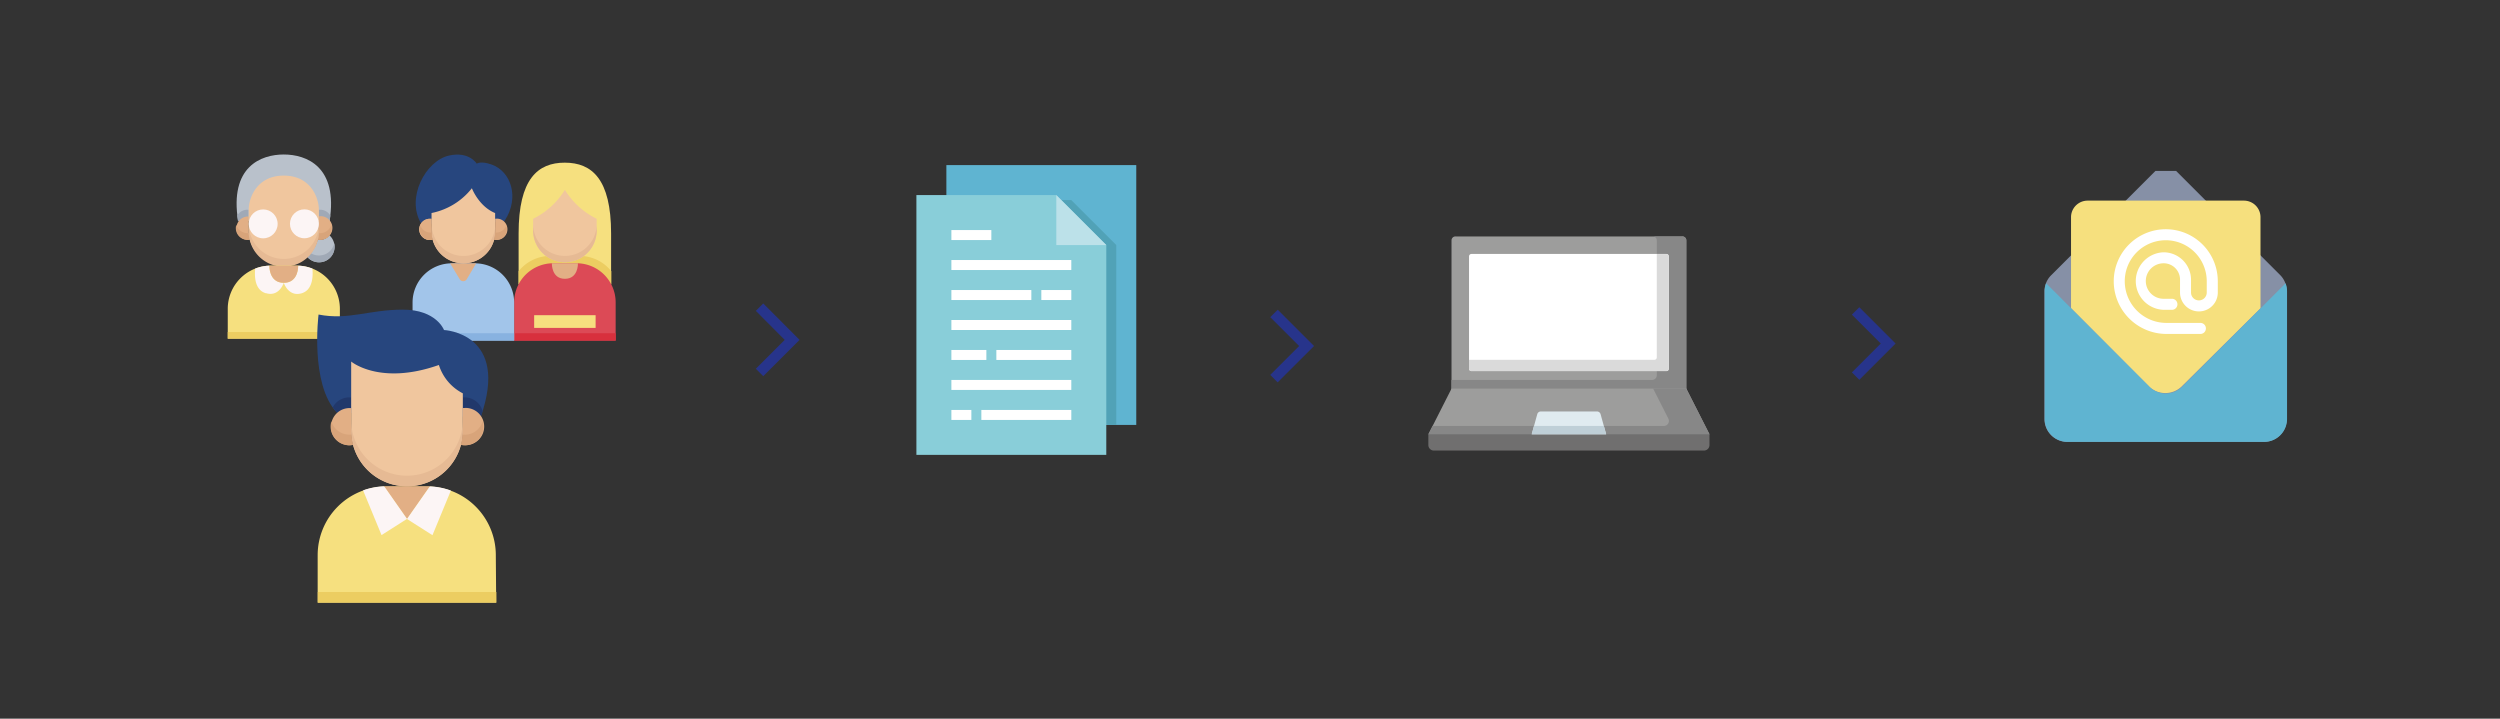 <svg id="Calque_1" data-name="Calque 1" xmlns="http://www.w3.org/2000/svg" viewBox="0 0 728.2 209.34"><rect x="0" y="0" width="728.2" height="209.34" fill="#333333" stroke="none"/><defs><style>.cls-1{fill:#f6e07f;}.cls-2{fill:#eccd61;}.cls-3{fill:#dc4a56;}.cls-4{fill:#d8303d;}.cls-5{fill:#f0c69e;}.cls-6{fill:#e6ba94;}.cls-7{fill:#a2c5ea;}.cls-8{fill:#88b2e0;}.cls-9{fill:#e2af85;}.cls-10{fill:#27467e;}.cls-11{fill:#d8a47a;}.cls-12{fill:none;}.cls-13{fill:#b9c1cb;}.cls-14{fill:#a0a9b6;}.cls-15{fill:#fcf5f5;}.cls-16{fill:#21386b;}.cls-17{fill:#5fb4d1;}.cls-18{fill:#51a2b7;}.cls-19{fill:#89ced9;}.cls-20{fill:#bce1e9;}.cls-21{fill:#fff;}.cls-22{fill:#9d9d9c;}.cls-23{fill:#878787;}.cls-24{fill:#dadada;}.cls-25{fill:#706f6f;}.cls-26{fill:#e0ebf0;}.cls-27{fill:#bfcfd7;}.cls-28{fill:#8690a6;}.cls-29{fill:#f6e07e;}.cls-30{fill:#27348b;}</style></defs><title>shema1Heritage</title><path class="cls-1" d="M178,82.8V68c0-15.87-5.61-20.62-13.49-20.62S151.06,52.14,151.06,68V82.8"/><path class="cls-2" d="M168.74,74.54h-8.39A11.87,11.87,0,0,0,151.06,79v3.8h27V79A11.87,11.87,0,0,0,168.74,74.54Z"/><path class="cls-3" d="M179.33,99.21H149.76V88.09a11.4,11.4,0,0,1,11.4-11.41h6.77a11.4,11.4,0,0,1,11.4,11.41V99.21Z"/><path class="cls-4" d="M149.76,97.06h29.57v2.15H149.76Z"/><path class="cls-5" d="M164.54,55.29a22.39,22.39,0,0,0,9.26,8.43v3.71a9.26,9.26,0,0,1-18.51,0V63.72A22.33,22.33,0,0,0,164.54,55.29Z"/><path class="cls-6" d="M164.54,74.54a9.26,9.26,0,0,1-9.25-9.26v2.15a9.26,9.26,0,0,0,18.51,0V65.28A9.26,9.26,0,0,1,164.54,74.54Z"/><path class="cls-7" d="M149.76,99.21H120.17V88.11A11.41,11.41,0,0,1,131.58,76.7h6.77a11.41,11.41,0,0,1,11.41,11.41v11.1Z"/><path class="cls-8" d="M120.17,97.06h29.59v2.15H120.17Z"/><path class="cls-9" d="M133.93,81.37a1.19,1.19,0,0,0,2,0l2.77-4.66h-7.59Z"/><path class="cls-10" d="M122.73,65.21c-4.62-7.59,1.3-18.4,8.06-19.9,5.88-1.31,8.07,2.36,8.07,2.36s1.12-.88,4.32.25c5.72,2,8.22,9.72,3.81,16.37l-.24.35Z"/><path class="cls-5" d="M137.45,54.83a19.94,19.94,0,0,1-11.75,7.22v5.39a9.26,9.26,0,1,0,18.52,0V62.06C139.45,60.11,137.45,54.83,137.45,54.83Z"/><path class="cls-6" d="M135,74.55a9.27,9.27,0,0,1-9.26-9.26v2.15a9.26,9.26,0,1,0,18.52,0V65.29A9.26,9.26,0,0,1,135,74.55Z"/><path class="cls-9" d="M164.54,81.21c3.9,0,3.81-4.34,3.8-4.52h-7.59C160.74,76.87,160.65,81.21,164.54,81.21Z"/><path class="cls-1" d="M155.59,91.81h17.9v3.7h-17.9Z"/><path class="cls-9" d="M125.7,67.44V63.73a1.67,1.67,0,0,0-.32,0,3.09,3.09,0,1,0,0,6.17,3.21,3.21,0,0,0,.63-.06,9.36,9.36,0,0,1-.31-2.38Z"/><path class="cls-9" d="M125.7,67.44V63.73a1.67,1.67,0,0,0-.32,0,3.09,3.09,0,1,0,0,6.17,3.21,3.21,0,0,0,.63-.06,9.36,9.36,0,0,1-.31-2.38Z"/><path class="cls-9" d="M144.54,63.71a1.72,1.72,0,0,0-.32,0v3.71a9.36,9.36,0,0,1-.31,2.38,3.21,3.21,0,0,0,.63.06,3.09,3.09,0,1,0,0-6.17Z"/><path class="cls-11" d="M125.38,67.74a3.07,3.07,0,0,1-2.89-2,3,3,0,0,0-.2,1.08,3.09,3.09,0,0,0,3.09,3.08,3.21,3.21,0,0,0,.63-.06,9.1,9.1,0,0,1-.3-2.1Z"/><path class="cls-11" d="M144.54,67.74l-.32,0a9.68,9.68,0,0,1-.31,2.1,3.21,3.21,0,0,0,.63.06,3.08,3.08,0,0,0,3.09-3.08,3.23,3.23,0,0,0-.19-1.08,3.1,3.1,0,0,1-2.9,2Z"/><path class="cls-12" d="M179,82.61V68a50,50,0,0,0-.58-8,.91.91,0,0,0-1-.73.9.9,0,0,0-.73,1A47.3,47.3,0,0,1,177.2,68V80a12.33,12.33,0,0,0-7.14-4,10.16,10.16,0,0,0,4.69-8.56V63.7a.89.89,0,0,0-.53-.81,21.69,21.69,0,0,1-8.86-8.08.91.91,0,0,0-.78-.46.88.88,0,0,0-.78.46,21.69,21.69,0,0,1-8.87,8.08.89.89,0,0,0-.53.81v3.72A10.16,10.16,0,0,0,159.09,76,12.31,12.31,0,0,0,152,80V68c0-7.26,1.21-12.56,3.62-15.75,2-2.7,5-4,9-4,5.84,0,9.41,2.72,11.24,8.58a.9.9,0,0,0,1.71-.53,14.14,14.14,0,0,0-5.12-7.66,13.25,13.25,0,0,0-7.83-2.19c-4.63,0-8,1.55-10.44,4.73-2.68,3.56-4,9.06-4,16.83V82.61c-.15.3-.28.6-.41.91A12.38,12.38,0,0,0,140.42,76a10.28,10.28,0,0,0,4.12-5.21,4,4,0,0,0,3.31-6.2,13,13,0,0,0,1.69-11.16A10,10,0,0,0,143.46,47a7.43,7.43,0,0,0-4.33-.5c-1-1.13-3.62-3.26-8.57-2.16A12.45,12.45,0,0,0,123.82,49a.9.9,0,0,0,.15,1.26.89.89,0,0,0,1.26-.14,10.59,10.59,0,0,1,5.72-4c5.13-1.14,7,1.84,7.12,2a.87.87,0,0,0,.62.47.8.8,0,0,0,.68-.21c.16-.07,1.15-.46,3.49.38a8.23,8.23,0,0,1,5,5.26,11.16,11.16,0,0,1-1.32,9.35,3.88,3.88,0,0,0-1.41-.49V62a.88.88,0,0,0-.56-.83c-4.35-1.78-6.26-6.68-6.29-6.74a.88.88,0,0,0-.69-.56.89.89,0,0,0-.84.32,19.35,19.35,0,0,1-11.2,6.92.89.89,0,0,0-.78.88v.81a3.94,3.94,0,0,0-1.88.81,12.7,12.7,0,0,1,.55-10.71.9.9,0,1,0-1.61-.79c-2.18,4.48-2.23,9.32-.16,13.08a4.06,4.06,0,0,0-.31,1.56,4,4,0,0,0,4,4A10.23,10.23,0,0,0,129.44,76,12.35,12.35,0,0,0,119.2,88.14V99.27a.9.9,0,0,0,.9.89h59.3a.89.89,0,0,0,.89-.89V88.13a12.3,12.3,0,0,0-1.3-5.52Zm-11.57-5a3.76,3.76,0,0,1-.89,2,3,3,0,0,1-3.9,0,3.68,3.68,0,0,1-.89-2ZM156.2,67.42V64.26A23.57,23.57,0,0,0,164.58,57,23.41,23.41,0,0,0,173,64.26v3.16a8.38,8.38,0,1,1-16.76,0Zm-19,10.19-2,3.32a.29.29,0,0,1-.26.15.3.3,0,0,1-.26-.15l-2-3.32Zm9.58-10.82A2.2,2.2,0,0,1,145,68.93a9.29,9.29,0,0,0,.12-1.5V64.67a2.19,2.19,0,0,1,1.62,2.12Zm-23.6,0a2.2,2.2,0,0,1,1.62-2.12v2.76a10.59,10.59,0,0,0,.11,1.5A2.19,2.19,0,0,1,123.13,66.79Zm3.42.64V62.78a21.19,21.19,0,0,0,10.65-6.35,14.23,14.23,0,0,0,6.11,6.19v4.81a8.38,8.38,0,1,1-16.76,0ZM121,88.14a10.54,10.54,0,0,1,9.63-10.49l2.49,4.2a2.1,2.1,0,0,0,3.6,0l2.5-4.21a10.55,10.55,0,0,1,9.64,10.5V98.37H144.8V89.56a.9.9,0,0,0-1.8,0v8.81H126.86V89.56a.9.9,0,0,0-1.8,0v8.81H121Zm35.51,8.32h8.3a.9.9,0,1,0,0-1.79h-8.3V92.75h16.14v1.92H168.4a.9.9,0,1,0,0,1.79h4.25v1.91H156.51Zm22,1.91h-4.06V89.54a.9.9,0,1,0-1.79,0V91H156.51V89.54a.9.9,0,1,0-1.8,0v8.83h-4.06V88.12a10.54,10.54,0,0,1,9.28-10.45,5.67,5.67,0,0,0,1.41,3.19,4.76,4.76,0,0,0,6.47,0,5.61,5.61,0,0,0,1.41-3.19,10.54,10.54,0,0,1,9.28,10.46V98.37Z"/><path class="cls-12" d="M160.08,63.67a.9.9,0,0,0-.9.9v2.08a.9.9,0,0,0,1.8,0V64.57a.9.9,0,0,0-.9-.9Z"/><path class="cls-12" d="M169.07,67.54a.89.89,0,0,0,.9-.89V64.57a.9.9,0,1,0-1.8,0v2.08a.9.9,0,0,0,.9.89Z"/><path class="cls-12" d="M130.43,63.68a.89.89,0,0,0-.89.9v2.08a.9.9,0,0,0,1.79,0V64.58A.9.9,0,0,0,130.43,63.68Z"/><path class="cls-12" d="M139.43,67.55a.89.89,0,0,0,.89-.89V64.58a.9.9,0,1,0-1.79,0v2.08A.89.89,0,0,0,139.43,67.55Z"/><path class="cls-12" d="M137.82,70.72a.9.9,0,0,0-1.66-.69s-.26.53-1.2.53-1.2-.52-1.2-.53a.9.9,0,0,0-1.66.69,3.32,3.32,0,0,0,5.72,0Z"/><path class="cls-12" d="M167.41,70.72a.9.9,0,0,0-1.67-.69s-.25.53-1.2.53-1.19-.52-1.2-.53a.9.9,0,0,0-1.66.69,3.33,3.33,0,0,0,5.73,0Z"/><path class="cls-13" d="M96,64.42C98.55,48.54,89.27,45,82.66,45s-15.88,3.51-13.3,19.39Z"/><path class="cls-14" d="M72.09,61.09a3.42,3.42,0,0,0-3,1.72c.06.52.14,1.06.23,1.61h3.09V61.11Z"/><path class="cls-14" d="M96,64.42c.09-.55.16-1.09.22-1.61a3.41,3.41,0,0,0-3-1.72l-.35,0v3.31Z"/><path class="cls-13" d="M95.94,68.52a3.43,3.43,0,0,1-2.71,1.33,3.11,3.11,0,0,1-.69-.07,10.23,10.23,0,0,1-3.09,5,4.52,4.52,0,1,0,6.49-6.26Z"/><path class="cls-14" d="M92.88,74.41a4.49,4.49,0,0,1-2.4-.69,9.36,9.36,0,0,1-1,1.06,4.52,4.52,0,0,0,8-2.94,4.44,4.44,0,0,0-.11-1A4.51,4.51,0,0,1,92.88,74.41Z"/><path class="cls-9" d="M72.45,67.15V63.06a2.17,2.17,0,0,0-.36,0,3.41,3.41,0,0,0,0,6.81,3.26,3.26,0,0,0,.7-.07,9.93,9.93,0,0,1-.35-2.63Z"/><path class="cls-9" d="M93.23,63a2.06,2.06,0,0,0-.35,0v4.09a10.36,10.36,0,0,1-.34,2.63,3.11,3.11,0,0,0,.69.07,3.41,3.41,0,1,0,0-6.81Z"/><path class="cls-11" d="M72.09,67.91a3.41,3.41,0,0,1-3.26-2.44,3.52,3.52,0,0,0-.14,1,3.4,3.4,0,0,0,3.4,3.4,3.26,3.26,0,0,0,.7-.07,9.79,9.79,0,0,1-.32-1.9A2.34,2.34,0,0,1,72.09,67.91Z"/><path class="cls-11" d="M93.23,67.91a2.43,2.43,0,0,1-.38,0,9.79,9.79,0,0,1-.31,1.9,3.11,3.11,0,0,0,.69.07,3.41,3.41,0,0,0,3.41-3.4,3.52,3.52,0,0,0-.14-1,3.41,3.41,0,0,1-3.27,2.44Z"/><path class="cls-5" d="M82.66,77.37A10.23,10.23,0,0,0,92.88,67.15v-6c0-3.56-2.38-10-10.22-10s-10.22,6.46-10.22,10v6A10.23,10.23,0,0,0,82.66,77.37Z"/><path class="cls-6" d="M82.66,75.42h0A10.21,10.21,0,0,1,72.45,65.21v1.94a10.22,10.22,0,1,0,20.43,0V65.21A10.22,10.22,0,0,1,82.66,75.42Z"/><path class="cls-1" d="M99,98.65H66.34V90A12.58,12.58,0,0,1,78.93,77.37H86.4A12.59,12.59,0,0,1,99,90Z"/><path class="cls-2" d="M66.34,96.71H99v1.94H66.34Z"/><circle class="cls-15" cx="76.66" cy="65.21" r="4.21"/><circle class="cls-15" cx="88.67" cy="65.19" r="4.21"/><path class="cls-15" d="M87.89,85.42c3-.91,3.36-4.46,3.11-7.18a12.44,12.44,0,0,0-4.15-.86c0,.22.09,5-4.19,5C82.66,82.37,84,86.58,87.89,85.42Z"/><path class="cls-15" d="M77.44,85.42c-3.06-.91-3.37-4.46-3.11-7.18a12.38,12.38,0,0,1,4.14-.86c0,.22-.09,5,4.19,5,0,0-1.34,4.21-5.22,3Z"/><path class="cls-9" d="M86.85,77.37s.2,5-4.19,5-4.19-5-4.19-5Z"/><path class="cls-12" d="M99,94a.81.81,0,0,0-.81.81v3.09H93.37V91.55a.81.81,0,0,0-.81-.81.82.82,0,0,0-.82.81v6.34H73.58V91.55a.81.81,0,0,0-1.62,0v6.34H67.12V90a11.65,11.65,0,0,1,1.16-5.1.82.82,0,1,0-1.47-.71A13.39,13.39,0,0,0,65.49,90V98.7a.82.82,0,0,0,.82.82H99a.82.82,0,0,0,.81-.82V94.8A.81.81,0,0,0,99,94Z"/><path class="cls-12" d="M88.22,76.69a10.4,10.4,0,0,0,1.19-.81A5.34,5.34,0,0,0,97,68.41a4.28,4.28,0,0,0-.14-4.2c1-6.74.06-11.93-2.9-15.41-3.43-4-8.54-4.63-11.29-4.63a16.36,16.36,0,0,0-8.07,2,.81.81,0,0,0,.8,1.41,14.83,14.83,0,0,1,7.27-1.77c2.47,0,7,.53,10,4.06,2.48,2.91,3.38,7.27,2.69,12.95a4.24,4.24,0,0,0-1.69-.57v-1a11.65,11.65,0,0,0-2.34-6.85,10.44,10.44,0,0,0-8.71-4,10.44,10.44,0,0,0-8.71,4,11.72,11.72,0,0,0-2.34,6.85v1a4.29,4.29,0,0,0-1.69.57c-.72-6,.31-10.48,3.09-13.39a.82.82,0,0,0,0-1.15.81.81,0,0,0-1.15,0c-3.33,3.47-4.46,8.83-3.36,15.92a4.23,4.23,0,0,0,3.59,6.45h.12a11.09,11.09,0,0,0,4.92,6,13.44,13.44,0,0,0-8.4,4.58A.82.82,0,1,0,70,82.33a11.61,11.61,0,0,1,3.48-2.78,10.59,10.59,0,0,0,.42,3.23,5,5,0,0,0,3.34,3.45,5.65,5.65,0,0,0,1.55.23,4.48,4.48,0,0,0,3.37-1.56,6.89,6.89,0,0,0,.55-.72,7,7,0,0,0,.56.72,4.48,4.48,0,0,0,3.37,1.56,5.59,5.59,0,0,0,1.54-.23,5,5,0,0,0,3.34-3.45,10,10,0,0,0,.42-3.23A11.82,11.82,0,0,1,98.21,90v1.56a.81.81,0,1,0,1.62,0V90a13.44,13.44,0,0,0-11.61-13.3Zm-5.56,4.89a3,3,0,0,1-2.28-.85,4.6,4.6,0,0,1-1.06-2.54H86c0,.16,0,.33-.08.51a4.28,4.28,0,0,1-1,2,3,3,0,0,1-2.28.85Zm10.24-6a3.66,3.66,0,0,1-2.26-.78,11.14,11.14,0,0,0,2.5-4.12h.11a4.2,4.2,0,0,0,2.68-1,3.72,3.72,0,0,1-3,5.86Zm2.95-9.13A2.6,2.6,0,0,1,93.55,69a10.6,10.6,0,0,0,.16-1.88V63.87a2.61,2.61,0,0,1,2.14,2.56ZM75.25,55.32A8.8,8.8,0,0,1,82.66,52a8.82,8.82,0,0,1,7.42,3.37,10.14,10.14,0,0,1,2,5.86v.32a5,5,0,0,0-8.38,2.87h-2.1a5,5,0,0,0-8.37-2.87v-.32a10.07,10.07,0,0,1,2-5.86Zm16.82,9.86a3.4,3.4,0,1,1-3.4-3.4A3.41,3.41,0,0,1,92.07,65.18Zm-12,0a3.4,3.4,0,1,1-3.4-3.4A3.41,3.41,0,0,1,80.05,65.18ZM69.47,66.43a2.62,2.62,0,0,1,2.14-2.56v3.27A11.63,11.63,0,0,0,71.77,69,2.61,2.61,0,0,1,69.47,66.43Zm4,2.61a5,5,0,0,0,8.18-3h2.1a5,5,0,0,0,8.19,3,9.43,9.43,0,0,1-18.47,0Zm7.44,14.8a2.91,2.91,0,0,1-3.21.83c-2.35-.7-2.73-3.45-2.58-5.84a11.58,11.58,0,0,1,2.61-.57,6.21,6.21,0,0,0,1.53,3.6,4.31,4.31,0,0,0,2.22,1.22A5.19,5.19,0,0,1,80.87,83.84Zm6.8.83a2.92,2.92,0,0,1-3.22-.83,5.19,5.19,0,0,1-.57-.76,4.28,4.28,0,0,0,2.22-1.22,6.09,6.09,0,0,0,1.53-3.6,11.77,11.77,0,0,1,2.61.57c.15,2.38-.23,5.14-2.57,5.84Z"/><path class="cls-12" d="M77.7,67.1a.81.81,0,0,0,.81-.81V64a.81.81,0,1,0-1.62,0v2.29A.81.81,0,0,0,77.7,67.1Z"/><path class="cls-12" d="M87.62,63.18a.82.82,0,0,0-.81.82v2.29a.81.81,0,0,0,.81.81.82.82,0,0,0,.82-.81V64A.82.82,0,0,0,87.62,63.18Z"/><path class="cls-12" d="M79.6,59.75h6.13a.81.81,0,0,0,.81-.81.82.82,0,0,0-.81-.82H79.6a.82.82,0,0,0-.82.82.82.82,0,0,0,.82.81Z"/><path class="cls-12" d="M81,56.66h3.42a.82.82,0,1,0,0-1.63H81a.82.82,0,0,0,0,1.63Z"/><path class="cls-12" d="M85.65,70.7a.81.81,0,0,0-1.5-.62s-.32.69-1.49.69-1.48-.68-1.48-.69a.82.82,0,0,0-1.51.62,3.49,3.49,0,0,0,6,0Z"/><path class="cls-10" d="M140,121.49c8.65-24.51-10.67-25.36-10.67-25.36s-2.18-5.94-12-5.94-15.84,3.14-24.54,1.43c0,0-2.56,20.24,5.33,28.54Z"/><path class="cls-16" d="M101.72,115.75a5.43,5.43,0,0,0-4.78,2.87,12.54,12.54,0,0,0,1.25,1.54l4.1.13v-4.51A5.44,5.44,0,0,0,101.72,115.75Z"/><path class="cls-16" d="M140,121.49c.21-.59.4-1.17.58-1.73a5.42,5.42,0,0,0-5.24-4l-.56,0v5.55Z"/><path class="cls-1" d="M144.53,175.54h-52V161.7a20,20,0,0,1,20-20h11.89a20,20,0,0,1,20,20Z"/><path class="cls-2" d="M92.57,172.44h52v3.1h-52Z"/><path class="cls-5" d="M134.81,114.57V125.4a16.26,16.26,0,0,1-32.52,0V105.31s8.38,7.06,25.55,1A14,14,0,0,0,134.81,114.57Z"/><path class="cls-6" d="M118.55,138.56a16.26,16.26,0,0,1-16.26-16.26v3.1a16.26,16.26,0,0,0,32.52,0v-3.1A16.26,16.26,0,0,1,118.55,138.56Z"/><path class="cls-9" d="M102.29,125.4v-6.52a5.42,5.42,0,1,0-.57,10.82,5.1,5.1,0,0,0,1.11-.12,16.46,16.46,0,0,1-.54-4.18Z"/><path class="cls-9" d="M135.37,118.85l-.56,0v6.52a16.46,16.46,0,0,1-.54,4.18,5.08,5.08,0,0,0,1.1.12,5.43,5.43,0,1,0,0-10.85Z"/><path class="cls-11" d="M101.72,126.6a5.42,5.42,0,0,1-5.19-3.88,5.28,5.28,0,0,0-.23,1.55,5.43,5.43,0,0,0,5.42,5.43,5.1,5.1,0,0,0,1.11-.12,15.74,15.74,0,0,1-.5-3A4.08,4.08,0,0,1,101.72,126.6Z"/><path class="cls-11" d="M135.37,126.6a4,4,0,0,1-.6,0,15.74,15.74,0,0,1-.5,3,5.08,5.08,0,0,0,1.1.12,5.43,5.43,0,0,0,5.43-5.43,5.33,5.33,0,0,0-.23-1.55,5.42,5.42,0,0,1-5.2,3.88Z"/><path class="cls-9" d="M118.55,151.17l-6.67-9.51h13.34Z"/><path class="cls-15" d="M105.77,142.86l5.36,13,7.42-4.72-6.66-9.5a20,20,0,0,0-6.12,1.19Z"/><path class="cls-15" d="M125.21,141.67l-6.66,9.5,7.42,4.72,5.36-13A20,20,0,0,0,125.21,141.67Z"/><path class="cls-12" d="M144.64,168.12a1.3,1.3,0,0,0-1.3,1.29v4.92h-7.7V164.24a1.29,1.29,0,1,0-2.58,0v10.09H104.14V164.24a1.29,1.29,0,1,0-2.58,0v10.09h-7.7V161.76a18.64,18.64,0,0,1,1.84-8.13,1.29,1.29,0,1,0-2.33-1.12,21.23,21.23,0,0,0-2.1,9.25v13.86a1.29,1.29,0,0,0,1.3,1.29h52.07a1.29,1.29,0,0,0,1.29-1.29v-6.21a1.29,1.29,0,0,0-1.29-1.29Z"/><path class="cls-12" d="M127.44,140.58a17.71,17.71,0,0,0,7.84-9.6h.18a6.73,6.73,0,0,0,6.07-9.62c2.95-8.66,2.83-15.46-.39-20.22s-8.82-6-10.87-6.3c-1-1.79-4.29-6-12.83-6a66.93,66.93,0,0,0-10.92,1.06c-4.58.72-8.53,1.35-13.41.39a1.3,1.3,0,0,0-1.53,1.11,67.53,67.53,0,0,0-.41,8,1.3,1.3,0,0,0,1.29,1.29h0a1.3,1.3,0,0,0,1.29-1.3c0-2.7.13-5,.25-6.35,4.71.68,8.71,0,12.92-.61a64,64,0,0,1,10.51-1c8.7,0,10.7,4.9,10.78,5.1a1.3,1.3,0,0,0,1.16.85c.06,0,6.31.33,9.62,5.24,2.55,3.78,2.75,9.28.59,16.36a6.71,6.71,0,0,0-3.4-1.38v-3a1.28,1.28,0,0,0-.72-1.16,13,13,0,0,1-6.32-7.44,1.29,1.29,0,0,0-1.67-.88c-8.49,3-14.67,2.6-18.35,1.76a15.61,15.61,0,0,1-6-2.55,1.3,1.3,0,0,0-2.13,1v12.31a6.75,6.75,0,0,0-2.59.84c-2.36-3-3.88-7.79-4.43-14a1.29,1.29,0,0,0-2.58.22c.61,6.82,2.31,12,5,15.42A6.72,6.72,0,0,0,101.74,131h.18a17.71,17.71,0,0,0,7.84,9.6,21.3,21.3,0,0,0-13.36,7.29,1.29,1.29,0,1,0,2,1.68,18.77,18.77,0,0,1,6.73-5L110,156.42a1.3,1.3,0,0,0,1.89.6l5.45-3.46v8.26a1.29,1.29,0,0,0,2.58,0v-8.26l5.45,3.46a1.3,1.3,0,0,0,1.89-.6l4.88-11.86a18.8,18.8,0,0,1,11.23,17.2v2.48a1.3,1.3,0,0,0,2.59,0v-2.48a21.4,21.4,0,0,0-18.49-21.18ZM118.6,149l-4.2-6h8.4Zm21-24.69a4.15,4.15,0,0,1-3.67,4.11,17.32,17.32,0,0,0,.26-3v-5.2a4.16,4.16,0,0,1,3.41,4.08Zm-42,0a4.16,4.16,0,0,1,3.41-4.08v5.2a17.32,17.32,0,0,0,.26,3A4.15,4.15,0,0,1,97.6,124.26Zm6,1.12v-17.8c3.49,1.8,11.28,4.31,23.52.33a15.34,15.34,0,0,0,6.48,7.41v10.06a15,15,0,0,1-30,0ZM111.77,154l-4.24-10.33a18.75,18.75,0,0,1,3.75-.66l5.48,7.82Zm13.66,0-5-3.17,5.48-7.82a18.51,18.51,0,0,1,3.75.66Z"/><path class="cls-12" d="M110.7,119.08a1.29,1.29,0,0,0-1.29,1.29V124a1.3,1.3,0,0,0,2.59,0v-3.66A1.3,1.3,0,0,0,110.7,119.08Z"/><path class="cls-12" d="M126.5,125.32a1.29,1.29,0,0,0,1.29-1.29v-3.66a1.3,1.3,0,0,0-2.59,0V124A1.3,1.3,0,0,0,126.5,125.32Z"/><path class="cls-12" d="M123.36,131.05a1.3,1.3,0,0,0-.71-1.69,1.28,1.28,0,0,0-1.68.7,3.1,3.1,0,0,1-4.74,0,1.28,1.28,0,0,0-1.68-.7,1.3,1.3,0,0,0-.71,1.69,5.56,5.56,0,0,0,9.52,0Z"/><g id="filled_outline" data-name="filled outline"><rect class="cls-17" x="275.66" y="48.09" width="55.31" height="75.68"/><polygon class="cls-18" points="312.05 58.28 309.14 58.28 309.14 123.77 325.15 123.77 325.15 71.38 312.05 58.28"/><polygon class="cls-19" points="322.24 132.5 266.93 132.5 266.93 56.82 307.68 56.82 322.24 71.38 322.24 132.5"/><polygon class="cls-20" points="322.24 71.38 307.68 71.38 307.68 56.82 322.24 71.38"/><path class="cls-12" d="M265.48,56.82v75.69a1.45,1.45,0,0,0,1.45,1.45h55.31a1.45,1.45,0,0,0,1.45-1.45V71.38a.29.29,0,0,0,0-.09,1.22,1.22,0,0,0-.07-.38s0-.09-.05-.14a1.5,1.5,0,0,0-.29-.42L308.71,55.79a1.55,1.55,0,0,0-.43-.29l-.14,0a1.51,1.51,0,0,0-.37-.07H266.93A1.45,1.45,0,0,0,265.48,56.82Zm53.24,13.1h-9.58V60.34ZM268.39,58.28h37.84v13.1a1.45,1.45,0,0,0,1.45,1.45h13.1v58.22H268.39Z"/><path class="cls-12" d="M326.6,122.32v2.91H331a1.46,1.46,0,0,0,1.46-1.46V48.09A1.46,1.46,0,0,0,331,46.64H275.66a1.45,1.45,0,0,0-1.45,1.45v4.37h2.91V49.55h52.39v72.77Z"/><rect class="cls-21" x="277.12" y="75.74" width="34.93" height="2.91"/><rect class="cls-21" x="277.12" y="67.01" width="11.64" height="2.91"/><rect class="cls-21" x="277.12" y="84.48" width="23.29" height="2.91"/><rect class="cls-21" x="303.32" y="84.48" width="8.73" height="2.91"/><rect class="cls-21" x="277.12" y="93.21" width="34.93" height="2.91"/><rect class="cls-21" x="277.12" y="110.67" width="34.93" height="2.91"/><rect class="cls-21" x="290.22" y="101.94" width="21.83" height="2.91"/><rect class="cls-21" x="277.12" y="101.94" width="10.19" height="2.91"/><rect class="cls-21" x="277.12" y="119.41" width="5.82" height="2.91"/><rect class="cls-21" x="285.85" y="119.41" width="26.2" height="2.91"/></g><path class="cls-22" d="M491.19,116.12H422.8V70A1.14,1.14,0,0,1,424,68.87H490A1.14,1.14,0,0,1,491.19,70v46.1Z"/><path class="cls-23" d="M490,68.87h-8.6A1.14,1.14,0,0,1,482.59,70v39.3a1.35,1.35,0,0,1-1.35,1.36H422.8v5.44h68.39V70A1.14,1.14,0,0,0,490,68.87Z"/><path class="cls-21" d="M427.9,107.39V74.67a.71.71,0,0,1,.71-.7h56.77a.71.71,0,0,1,.71.7v32.72a.7.7,0,0,1-.71.7H428.61A.7.7,0,0,1,427.9,107.39Z"/><path class="cls-24" d="M485.38,74h-2.79V104.1a.7.7,0,0,1-.7.7h-54v2.59a.7.7,0,0,0,.71.7h56.77a.7.7,0,0,0,.71-.7V74.67A.71.71,0,0,0,485.38,74Z"/><path class="cls-25" d="M496.33,131.24H417.66a1.61,1.61,0,0,1-1.61-1.61V126.5h81.89v3.13A1.61,1.61,0,0,1,496.33,131.24Z"/><polygon class="cls-22" points="497.94 126.5 416.06 126.5 422.8 113.2 491.19 113.2 497.94 126.5"/><path class="cls-23" d="M491.19,113.2h-9.66l4.43,8.74a1.47,1.47,0,0,1-1.31,2.13H417.28l-1.23,2.43h81.89Z"/><path class="cls-26" d="M467.84,126.5l-1.62-5.85a1.09,1.09,0,0,0-1.05-.8H448.82a1.09,1.09,0,0,0-1.05.8l-1.61,5.85Z"/><polygon class="cls-27" points="446.82 124.07 446.15 126.5 467.84 126.5 467.17 124.07 446.82 124.07"/><path class="cls-12" d="M499.17,126.42v0l0-.15h0a.65.65,0,0,0,0-.13v0s0-.07,0-.11v0l-6.61-13V70A2.39,2.39,0,0,0,490,67.63H424A2.39,2.39,0,0,0,421.56,70v42.89l-6.61,13v0s0,.07,0,.11v0a.65.65,0,0,0,0,.13h0l0,.15v3.24a2.85,2.85,0,0,0,2.84,2.85h78.67a2.85,2.85,0,0,0,2.84-2.85v-3.21ZM424,70.1H490V112H424Zm-.47,44.34h66.88l5.48,10.82H468.78l-1.37-4.94a2.33,2.33,0,0,0-2.24-1.71H448.82a2.33,2.33,0,0,0-2.24,1.71l-1.37,4.94H418.07Zm42.65,10.82H447.78l1.15-4.17h16.13Zm30.49,4.37a.37.37,0,0,1-.37.37H417.66a.37.37,0,0,1-.37-.37v-1.89H496.7Z"/><path class="cls-12" d="M486.09,93.09a1.24,1.24,0,0,0-1.24,1.24v12.53H429.14V94.33a1.24,1.24,0,1,0-2.47,0v13.06a1.94,1.94,0,0,0,1.94,1.94h56.77a1.94,1.94,0,0,0,1.94-1.94V94.33A1.24,1.24,0,0,0,486.09,93.09Z"/><path class="cls-12" d="M485.38,72.74H428.61a1.94,1.94,0,0,0-1.94,1.93V87.74a1.24,1.24,0,0,0,2.47,0V75.21h55.71V87.74a1.24,1.24,0,0,0,2.47,0V74.67A1.94,1.94,0,0,0,485.38,72.74Z"/><path class="cls-28" d="M664.19,80.14,633.85,49.78h-6L597.5,80.14a6.65,6.65,0,0,0-2,4.71v37.2a6.66,6.66,0,0,0,6.66,6.66h57.27a6.66,6.66,0,0,0,6.66-6.66V84.85A6.65,6.65,0,0,0,664.19,80.14Z"/><path class="cls-29" d="M603.25,89.77V63.27a4.83,4.83,0,0,1,4.83-4.83h45.53a4.83,4.83,0,0,1,4.83,4.83V89.79l-22.88,22.69a6.88,6.88,0,0,1-9.71,0Z"/><path class="cls-17" d="M635.57,112.68a6.66,6.66,0,0,1-9.42,0L596,82.51a6.6,6.6,0,0,0-.42,2.34v37.2a6.66,6.66,0,0,0,6.66,6.66h57.27a6.66,6.66,0,0,0,6.66-6.66V84.85a6.81,6.81,0,0,0-.42-2.33Z"/><path class="cls-12" d="M665.33,79,660,73.72V63.25a6.43,6.43,0,0,0-6.41-6.42H643.17L635,48.65a1.61,1.61,0,0,0-1.14-.47h-6a1.61,1.61,0,0,0-1.14.47l-8.19,8.18H608.06a6.43,6.43,0,0,0-6.42,6.42V73.74L596.36,79a8.2,8.2,0,0,0-2.42,5.84v37.2a8.27,8.27,0,0,0,2.32,5.74l.1.1.11.1a8.22,8.22,0,0,0,5.74,2.32h21.41a1.6,1.6,0,1,0,0-3.2H602.21a5.05,5.05,0,0,1-2.26-.54l18.91-18.91,6.16,6.16a8.19,8.19,0,0,0,5.84,2.41h0a8.22,8.22,0,0,0,5.85-2.42l6.13-6.13,18.89,18.89a5,5,0,0,1-2.25.54H638.06a1.6,1.6,0,1,0,0,3.2h21.42a8.22,8.22,0,0,0,5.74-2.32l.1-.1.1-.1a8.23,8.23,0,0,0,2.33-5.74V84.85A8.2,8.2,0,0,0,665.33,79ZM660,78.26l3,3a5.31,5.31,0,0,1,.72.92L660,85.92Zm-31.5-26.87h4.65l5.44,5.44H623.09ZM598.63,81.28l3-3v7.65l-3.73-3.73A4.51,4.51,0,0,1,598.63,81.28Zm-1,43a5,5,0,0,1-.53-2.25V86l19.44,19.43Zm36.76-12.76a5,5,0,0,1-3.58,1.49h0a5,5,0,0,1-3.57-1.48L604.85,89.12V63.25A3.21,3.21,0,0,1,608.06,60h45.57a3.21,3.21,0,0,1,3.21,3.21V74.18a1.28,1.28,0,0,0,0,.39V89.13Zm30.1,10.51a5,5,0,0,1-.54,2.25l-18.89-18.89L664.54,86Z"/><path class="cls-12" d="M630.84,127.11a1.61,1.61,0,0,0-1.13.47,1.59,1.59,0,0,0,0,2.26,1.61,1.61,0,0,0,2.27,0,1.59,1.59,0,0,0,0-2.26,1.61,1.61,0,0,0-1.14-.47Z"/><path class="cls-21" d="M630.84,66.77a15.17,15.17,0,0,0-15.15,15.15,15.37,15.37,0,0,0,15.36,15.35h9.75a1.61,1.61,0,1,0,0-3.21h-9.75A12.15,12.15,0,0,1,618.9,81.92a11.94,11.94,0,1,1,23.88,0v3.29a2.29,2.29,0,1,1-4.58,0V81.49a8,8,0,0,0-8-8,8.38,8.38,0,0,0,0,16.75h2.56a1.61,1.61,0,0,0,0-3.21h-2.56a5.17,5.17,0,0,1,0-10.34A4.76,4.76,0,0,1,635,81.49v3.72a5.5,5.5,0,1,0,11,0V81.92a15.16,15.16,0,0,0-15.15-15.15Z"/><path class="cls-30" d="M232.9,99,222.32,88.39l-2.16,2.16L228.57,99l-8.41,8.41,2.16,2.16Z"/><path class="cls-30" d="M382.75,100.79,372.18,90.22,370,92.38l8.41,8.41L370,109.2l2.16,2.17Z"/><path class="cls-30" d="M552.15,100.06,541.58,89.49l-2.16,2.16,8.41,8.41-8.41,8.41,2.16,2.16Z"/></svg>